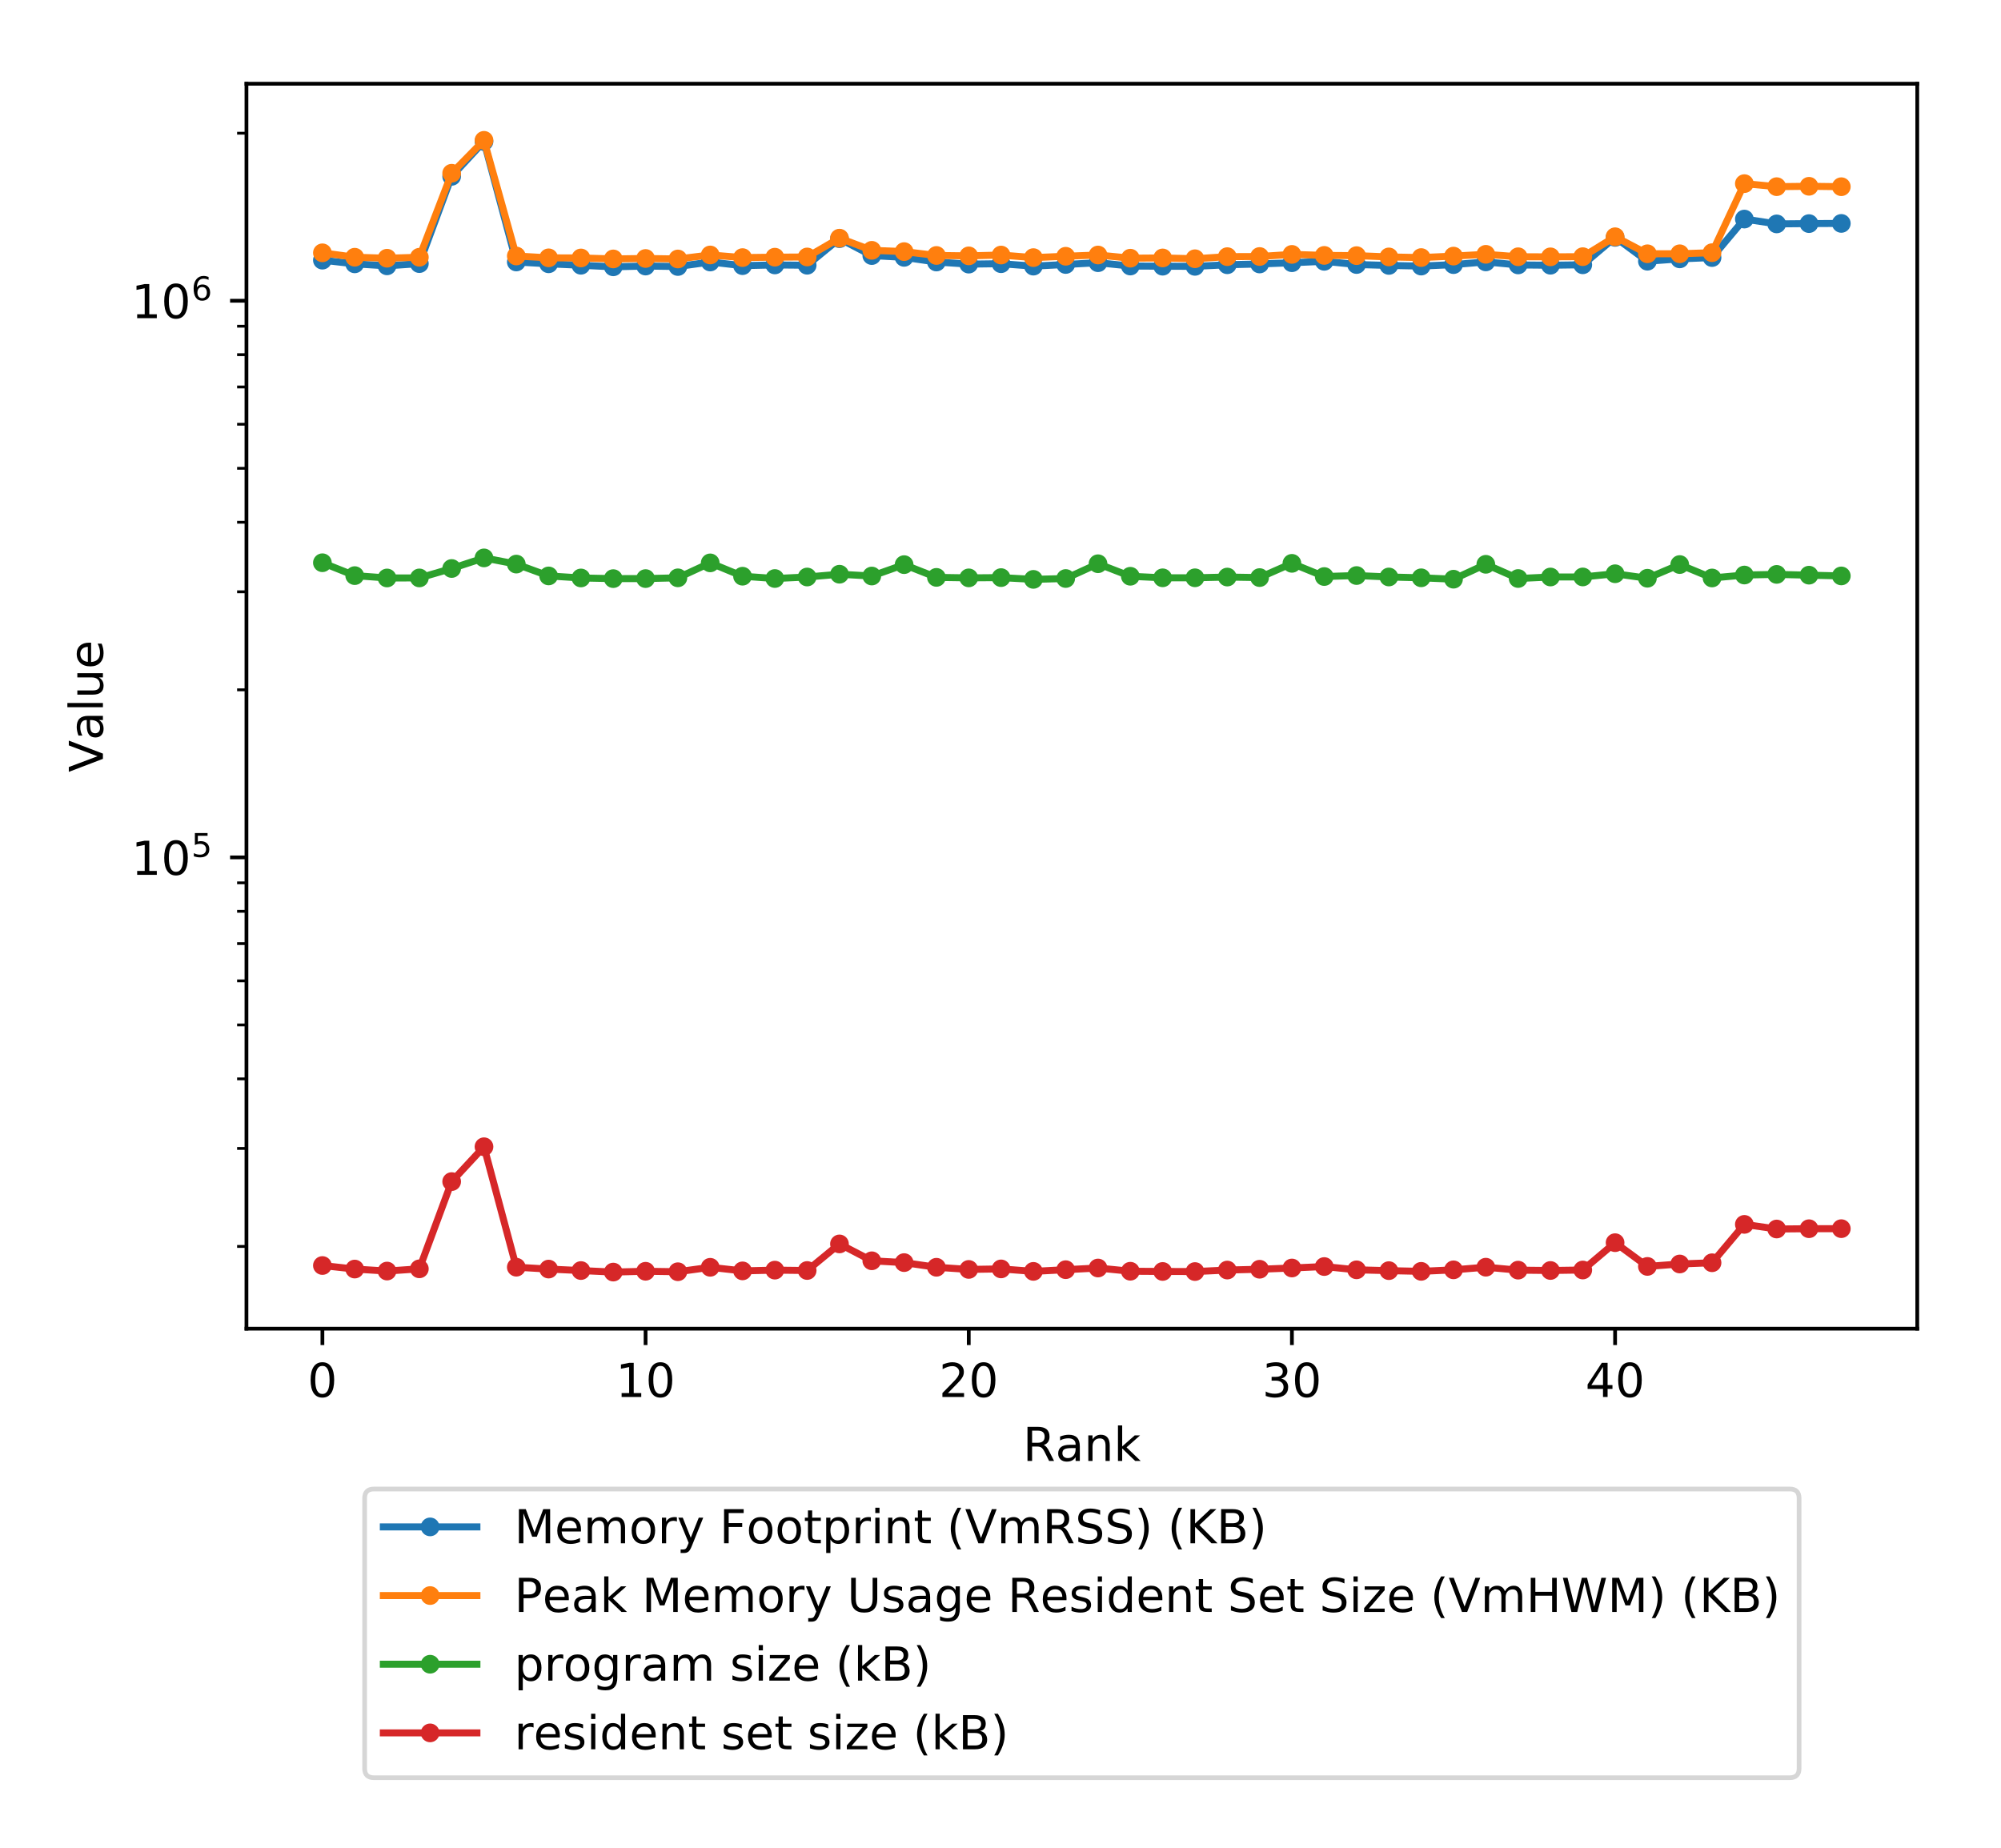 <?xml version="1.0" encoding="utf-8" standalone="no"?>
<!DOCTYPE svg PUBLIC "-//W3C//DTD SVG 1.1//EN"
  "http://www.w3.org/Graphics/SVG/1.1/DTD/svg11.dtd">
<!-- Created with matplotlib (http://matplotlib.org/) -->
<svg height="394.953pt" version="1.1" viewBox="0 0 427.698 394.953" width="427.698pt" xmlns="http://www.w3.org/2000/svg" xmlns:xlink="http://www.w3.org/1999/xlink">
 <defs>
  <style type="text/css">
*{stroke-linecap:butt;stroke-linejoin:round;}
  </style>
 </defs>
 <g id="figure_1">
  <g id="patch_1">
   <path d="M 0 394.953 
L 427.698 394.953 
L 427.698 0 
L 0 0 
z
" style="fill:#ffffff;"/>
  </g>
  <g id="axes_1">
   <g id="patch_2">
    <path d="M 52.678 284.012 
L 409.798 284.012 
L 409.798 17.9 
L 52.678 17.9 
z
" style="fill:#ffffff;"/>
   </g>
   <g id="matplotlib.axis_1">
    <g id="xtick_1">
     <g id="line2d_1">
      <defs>
       <path d="M 0 0 
L 0 3.5 
" id="m837522fd3e" style="stroke:#000000;stroke-width:0.8;"/>
      </defs>
      <g>
       <use style="stroke:#000000;stroke-width:0.8;" x="68.911" xlink:href="#m837522fd3e" y="284.012"/>
      </g>
     </g>
     <g id="text_1">
      <!-- 0 -->
      <defs>
       <path d="M 31.781 66.406 
Q 24.172 66.406 20.328 58.906 
Q 16.5 51.422 16.5 36.375 
Q 16.5 21.391 20.328 13.891 
Q 24.172 6.391 31.781 6.391 
Q 39.453 6.391 43.281 13.891 
Q 47.125 21.391 47.125 36.375 
Q 47.125 51.422 43.281 58.906 
Q 39.453 66.406 31.781 66.406 
z
M 31.781 74.219 
Q 44.047 74.219 50.516 64.516 
Q 56.984 54.828 56.984 36.375 
Q 56.984 17.969 50.516 8.266 
Q 44.047 -1.422 31.781 -1.422 
Q 19.531 -1.422 13.062 8.266 
Q 6.594 17.969 6.594 36.375 
Q 6.594 54.828 13.062 64.516 
Q 19.531 74.219 31.781 74.219 
z
" id="DejaVuSans-30"/>
      </defs>
      <g transform="translate(65.73 298.61)scale(0.1 -0.1)">
       <use xlink:href="#DejaVuSans-30"/>
      </g>
     </g>
    </g>
    <g id="xtick_2">
     <g id="line2d_2">
      <g>
       <use style="stroke:#000000;stroke-width:0.8;" x="137.986" xlink:href="#m837522fd3e" y="284.012"/>
      </g>
     </g>
     <g id="text_2">
      <!-- 10 -->
      <defs>
       <path d="M 12.406 8.297 
L 28.516 8.297 
L 28.516 63.922 
L 10.984 60.406 
L 10.984 69.391 
L 28.422 72.906 
L 38.281 72.906 
L 38.281 8.297 
L 54.391 8.297 
L 54.391 0 
L 12.406 0 
z
" id="DejaVuSans-31"/>
      </defs>
      <g transform="translate(131.624 298.61)scale(0.1 -0.1)">
       <use xlink:href="#DejaVuSans-31"/>
       <use x="63.623" xlink:href="#DejaVuSans-30"/>
      </g>
     </g>
    </g>
    <g id="xtick_3">
     <g id="line2d_3">
      <g>
       <use style="stroke:#000000;stroke-width:0.8;" x="207.062" xlink:href="#m837522fd3e" y="284.012"/>
      </g>
     </g>
     <g id="text_3">
      <!-- 20 -->
      <defs>
       <path d="M 19.188 8.297 
L 53.609 8.297 
L 53.609 0 
L 7.328 0 
L 7.328 8.297 
Q 12.938 14.109 22.625 23.891 
Q 32.328 33.688 34.812 36.531 
Q 39.547 41.844 41.422 45.531 
Q 43.312 49.219 43.312 52.781 
Q 43.312 58.594 39.234 62.25 
Q 35.156 65.922 28.609 65.922 
Q 23.969 65.922 18.812 64.312 
Q 13.672 62.703 7.812 59.422 
L 7.812 69.391 
Q 13.766 71.781 18.938 73 
Q 24.125 74.219 28.422 74.219 
Q 39.75 74.219 46.484 68.547 
Q 53.219 62.891 53.219 53.422 
Q 53.219 48.922 51.531 44.891 
Q 49.859 40.875 45.406 35.406 
Q 44.188 33.984 37.641 27.219 
Q 31.109 20.453 19.188 8.297 
z
" id="DejaVuSans-32"/>
      </defs>
      <g transform="translate(200.699 298.61)scale(0.1 -0.1)">
       <use xlink:href="#DejaVuSans-32"/>
       <use x="63.623" xlink:href="#DejaVuSans-30"/>
      </g>
     </g>
    </g>
    <g id="xtick_4">
     <g id="line2d_4">
      <g>
       <use style="stroke:#000000;stroke-width:0.8;" x="276.137" xlink:href="#m837522fd3e" y="284.012"/>
      </g>
     </g>
     <g id="text_4">
      <!-- 30 -->
      <defs>
       <path d="M 40.578 39.312 
Q 47.656 37.797 51.625 33 
Q 55.609 28.219 55.609 21.188 
Q 55.609 10.406 48.188 4.484 
Q 40.766 -1.422 27.094 -1.422 
Q 22.516 -1.422 17.656 -0.516 
Q 12.797 0.391 7.625 2.203 
L 7.625 11.719 
Q 11.719 9.328 16.594 8.109 
Q 21.484 6.891 26.812 6.891 
Q 36.078 6.891 40.938 10.547 
Q 45.797 14.203 45.797 21.188 
Q 45.797 27.641 41.281 31.266 
Q 36.766 34.906 28.719 34.906 
L 20.219 34.906 
L 20.219 43.016 
L 29.109 43.016 
Q 36.375 43.016 40.234 45.922 
Q 44.094 48.828 44.094 54.297 
Q 44.094 59.906 40.109 62.906 
Q 36.141 65.922 28.719 65.922 
Q 24.656 65.922 20.016 65.031 
Q 15.375 64.156 9.812 62.312 
L 9.812 71.094 
Q 15.438 72.656 20.344 73.438 
Q 25.25 74.219 29.594 74.219 
Q 40.828 74.219 47.359 69.109 
Q 53.906 64.016 53.906 55.328 
Q 53.906 49.266 50.438 45.094 
Q 46.969 40.922 40.578 39.312 
z
" id="DejaVuSans-33"/>
      </defs>
      <g transform="translate(269.775 298.61)scale(0.1 -0.1)">
       <use xlink:href="#DejaVuSans-33"/>
       <use x="63.623" xlink:href="#DejaVuSans-30"/>
      </g>
     </g>
    </g>
    <g id="xtick_5">
     <g id="line2d_5">
      <g>
       <use style="stroke:#000000;stroke-width:0.8;" x="345.213" xlink:href="#m837522fd3e" y="284.012"/>
      </g>
     </g>
     <g id="text_5">
      <!-- 40 -->
      <defs>
       <path d="M 37.797 64.312 
L 12.891 25.391 
L 37.797 25.391 
z
M 35.203 72.906 
L 47.609 72.906 
L 47.609 25.391 
L 58.016 25.391 
L 58.016 17.188 
L 47.609 17.188 
L 47.609 0 
L 37.797 0 
L 37.797 17.188 
L 4.891 17.188 
L 4.891 26.703 
z
" id="DejaVuSans-34"/>
      </defs>
      <g transform="translate(338.85 298.61)scale(0.1 -0.1)">
       <use xlink:href="#DejaVuSans-34"/>
       <use x="63.623" xlink:href="#DejaVuSans-30"/>
      </g>
     </g>
    </g>
    <g id="text_6">
     <!-- Rank -->
     <defs>
      <path d="M 44.391 34.188 
Q 47.562 33.109 50.562 29.594 
Q 53.562 26.078 56.594 19.922 
L 66.609 0 
L 56 0 
L 46.688 18.703 
Q 43.062 26.031 39.672 28.422 
Q 36.281 30.812 30.422 30.812 
L 19.672 30.812 
L 19.672 0 
L 9.812 0 
L 9.812 72.906 
L 32.078 72.906 
Q 44.578 72.906 50.734 67.672 
Q 56.891 62.453 56.891 51.906 
Q 56.891 45.016 53.688 40.469 
Q 50.484 35.938 44.391 34.188 
z
M 19.672 64.797 
L 19.672 38.922 
L 32.078 38.922 
Q 39.203 38.922 42.844 42.219 
Q 46.484 45.516 46.484 51.906 
Q 46.484 58.297 42.844 61.547 
Q 39.203 64.797 32.078 64.797 
z
" id="DejaVuSans-52"/>
      <path d="M 34.281 27.484 
Q 23.391 27.484 19.188 25 
Q 14.984 22.516 14.984 16.5 
Q 14.984 11.719 18.141 8.906 
Q 21.297 6.109 26.703 6.109 
Q 34.188 6.109 38.703 11.406 
Q 43.219 16.703 43.219 25.484 
L 43.219 27.484 
z
M 52.203 31.203 
L 52.203 0 
L 43.219 0 
L 43.219 8.297 
Q 40.141 3.328 35.547 0.953 
Q 30.953 -1.422 24.312 -1.422 
Q 15.922 -1.422 10.953 3.297 
Q 6 8.016 6 15.922 
Q 6 25.141 12.172 29.828 
Q 18.359 34.516 30.609 34.516 
L 43.219 34.516 
L 43.219 35.406 
Q 43.219 41.609 39.141 45 
Q 35.062 48.391 27.688 48.391 
Q 23 48.391 18.547 47.266 
Q 14.109 46.141 10.016 43.891 
L 10.016 52.203 
Q 14.938 54.109 19.578 55.047 
Q 24.219 56 28.609 56 
Q 40.484 56 46.344 49.844 
Q 52.203 43.703 52.203 31.203 
z
" id="DejaVuSans-61"/>
      <path d="M 54.891 33.016 
L 54.891 0 
L 45.906 0 
L 45.906 32.719 
Q 45.906 40.484 42.875 44.328 
Q 39.844 48.188 33.797 48.188 
Q 26.516 48.188 22.312 43.547 
Q 18.109 38.922 18.109 30.906 
L 18.109 0 
L 9.078 0 
L 9.078 54.688 
L 18.109 54.688 
L 18.109 46.188 
Q 21.344 51.125 25.703 53.562 
Q 30.078 56 35.797 56 
Q 45.219 56 50.047 50.172 
Q 54.891 44.344 54.891 33.016 
z
" id="DejaVuSans-6e"/>
      <path d="M 9.078 75.984 
L 18.109 75.984 
L 18.109 31.109 
L 44.922 54.688 
L 56.391 54.688 
L 27.391 29.109 
L 57.625 0 
L 45.906 0 
L 18.109 26.703 
L 18.109 0 
L 9.078 0 
z
" id="DejaVuSans-6b"/>
     </defs>
     <g transform="translate(218.637 312.289)scale(0.1 -0.1)">
      <use xlink:href="#DejaVuSans-52"/>
      <use x="69.451" xlink:href="#DejaVuSans-61"/>
      <use x="130.73" xlink:href="#DejaVuSans-6e"/>
      <use x="194.109" xlink:href="#DejaVuSans-6b"/>
     </g>
    </g>
   </g>
   <g id="matplotlib.axis_2">
    <g id="ytick_1">
     <g id="line2d_6">
      <defs>
       <path d="M 0 0 
L -3.5 0 
" id="m6c6ad81506" style="stroke:#000000;stroke-width:0.8;"/>
      </defs>
      <g>
       <use style="stroke:#000000;stroke-width:0.8;" x="52.678" xlink:href="#m6c6ad81506" y="183.267"/>
      </g>
     </g>
     <g id="text_7">
      <!-- $\mathdefault{10^{5}}$ -->
      <defs>
       <path d="M 10.797 72.906 
L 49.516 72.906 
L 49.516 64.594 
L 19.828 64.594 
L 19.828 46.734 
Q 21.969 47.469 24.109 47.828 
Q 26.266 48.188 28.422 48.188 
Q 40.625 48.188 47.75 41.5 
Q 54.891 34.812 54.891 23.391 
Q 54.891 11.625 47.562 5.094 
Q 40.234 -1.422 26.906 -1.422 
Q 22.312 -1.422 17.547 -0.641 
Q 12.797 0.141 7.719 1.703 
L 7.719 11.625 
Q 12.109 9.234 16.797 8.062 
Q 21.484 6.891 26.703 6.891 
Q 35.156 6.891 40.078 11.328 
Q 45.016 15.766 45.016 23.391 
Q 45.016 31 40.078 35.438 
Q 35.156 39.891 26.703 39.891 
Q 22.75 39.891 18.812 39.016 
Q 14.891 38.141 10.797 36.281 
z
" id="DejaVuSans-35"/>
      </defs>
      <g transform="translate(28.078 187.067)scale(0.1 -0.1)">
       <use transform="translate(0 0.684)" xlink:href="#DejaVuSans-31"/>
       <use transform="translate(63.623 0.684)" xlink:href="#DejaVuSans-30"/>
       <use transform="translate(128.203 38.966)scale(0.7)" xlink:href="#DejaVuSans-35"/>
      </g>
     </g>
    </g>
    <g id="ytick_2">
     <g id="line2d_7">
      <g>
       <use style="stroke:#000000;stroke-width:0.8;" x="52.678" xlink:href="#m6c6ad81506" y="64.286"/>
      </g>
     </g>
     <g id="text_8">
      <!-- $\mathdefault{10^{6}}$ -->
      <defs>
       <path d="M 33.016 40.375 
Q 26.375 40.375 22.484 35.828 
Q 18.609 31.297 18.609 23.391 
Q 18.609 15.531 22.484 10.953 
Q 26.375 6.391 33.016 6.391 
Q 39.656 6.391 43.531 10.953 
Q 47.406 15.531 47.406 23.391 
Q 47.406 31.297 43.531 35.828 
Q 39.656 40.375 33.016 40.375 
z
M 52.594 71.297 
L 52.594 62.312 
Q 48.875 64.062 45.094 64.984 
Q 41.312 65.922 37.594 65.922 
Q 27.828 65.922 22.672 59.328 
Q 17.531 52.734 16.797 39.406 
Q 19.672 43.656 24.016 45.922 
Q 28.375 48.188 33.594 48.188 
Q 44.578 48.188 50.953 41.516 
Q 57.328 34.859 57.328 23.391 
Q 57.328 12.156 50.688 5.359 
Q 44.047 -1.422 33.016 -1.422 
Q 20.359 -1.422 13.672 8.266 
Q 6.984 17.969 6.984 36.375 
Q 6.984 53.656 15.188 63.938 
Q 23.391 74.219 37.203 74.219 
Q 40.922 74.219 44.703 73.484 
Q 48.484 72.75 52.594 71.297 
z
" id="DejaVuSans-36"/>
      </defs>
      <g transform="translate(28.078 68.086)scale(0.1 -0.1)">
       <use transform="translate(0 0.766)" xlink:href="#DejaVuSans-31"/>
       <use transform="translate(63.623 0.766)" xlink:href="#DejaVuSans-30"/>
       <use transform="translate(128.203 39.047)scale(0.7)" xlink:href="#DejaVuSans-36"/>
      </g>
     </g>
    </g>
    <g id="ytick_3">
     <g id="line2d_8">
      <defs>
       <path d="M 0 0 
L -2 0 
" id="mea597b4196" style="stroke:#000000;stroke-width:0.6;"/>
      </defs>
      <g>
       <use style="stroke:#000000;stroke-width:0.6;" x="52.678" xlink:href="#mea597b4196" y="266.432"/>
      </g>
     </g>
    </g>
    <g id="ytick_4">
     <g id="line2d_9">
      <g>
       <use style="stroke:#000000;stroke-width:0.6;" x="52.678" xlink:href="#mea597b4196" y="245.48"/>
      </g>
     </g>
    </g>
    <g id="ytick_5">
     <g id="line2d_10">
      <g>
       <use style="stroke:#000000;stroke-width:0.6;" x="52.678" xlink:href="#mea597b4196" y="230.615"/>
      </g>
     </g>
    </g>
    <g id="ytick_6">
     <g id="line2d_11">
      <g>
       <use style="stroke:#000000;stroke-width:0.6;" x="52.678" xlink:href="#mea597b4196" y="219.084"/>
      </g>
     </g>
    </g>
    <g id="ytick_7">
     <g id="line2d_12">
      <g>
       <use style="stroke:#000000;stroke-width:0.6;" x="52.678" xlink:href="#mea597b4196" y="209.663"/>
      </g>
     </g>
    </g>
    <g id="ytick_8">
     <g id="line2d_13">
      <g>
       <use style="stroke:#000000;stroke-width:0.6;" x="52.678" xlink:href="#mea597b4196" y="201.698"/>
      </g>
     </g>
    </g>
    <g id="ytick_9">
     <g id="line2d_14">
      <g>
       <use style="stroke:#000000;stroke-width:0.6;" x="52.678" xlink:href="#mea597b4196" y="194.798"/>
      </g>
     </g>
    </g>
    <g id="ytick_10">
     <g id="line2d_15">
      <g>
       <use style="stroke:#000000;stroke-width:0.6;" x="52.678" xlink:href="#mea597b4196" y="188.712"/>
      </g>
     </g>
    </g>
    <g id="ytick_11">
     <g id="line2d_16">
      <g>
       <use style="stroke:#000000;stroke-width:0.6;" x="52.678" xlink:href="#mea597b4196" y="147.451"/>
      </g>
     </g>
    </g>
    <g id="ytick_12">
     <g id="line2d_17">
      <g>
       <use style="stroke:#000000;stroke-width:0.6;" x="52.678" xlink:href="#mea597b4196" y="126.499"/>
      </g>
     </g>
    </g>
    <g id="ytick_13">
     <g id="line2d_18">
      <g>
       <use style="stroke:#000000;stroke-width:0.6;" x="52.678" xlink:href="#mea597b4196" y="111.634"/>
      </g>
     </g>
    </g>
    <g id="ytick_14">
     <g id="line2d_19">
      <g>
       <use style="stroke:#000000;stroke-width:0.6;" x="52.678" xlink:href="#mea597b4196" y="100.103"/>
      </g>
     </g>
    </g>
    <g id="ytick_15">
     <g id="line2d_20">
      <g>
       <use style="stroke:#000000;stroke-width:0.6;" x="52.678" xlink:href="#mea597b4196" y="90.682"/>
      </g>
     </g>
    </g>
    <g id="ytick_16">
     <g id="line2d_21">
      <g>
       <use style="stroke:#000000;stroke-width:0.6;" x="52.678" xlink:href="#mea597b4196" y="82.717"/>
      </g>
     </g>
    </g>
    <g id="ytick_17">
     <g id="line2d_22">
      <g>
       <use style="stroke:#000000;stroke-width:0.6;" x="52.678" xlink:href="#mea597b4196" y="75.817"/>
      </g>
     </g>
    </g>
    <g id="ytick_18">
     <g id="line2d_23">
      <g>
       <use style="stroke:#000000;stroke-width:0.6;" x="52.678" xlink:href="#mea597b4196" y="69.731"/>
      </g>
     </g>
    </g>
    <g id="ytick_19">
     <g id="line2d_24">
      <g>
       <use style="stroke:#000000;stroke-width:0.6;" x="52.678" xlink:href="#mea597b4196" y="28.47"/>
      </g>
     </g>
    </g>
    <g id="text_9">
     <!-- Value -->
     <defs>
      <path d="M 28.609 0 
L 0.781 72.906 
L 11.078 72.906 
L 34.188 11.531 
L 57.328 72.906 
L 67.578 72.906 
L 39.797 0 
z
" id="DejaVuSans-56"/>
      <path d="M 9.422 75.984 
L 18.406 75.984 
L 18.406 0 
L 9.422 0 
z
" id="DejaVuSans-6c"/>
      <path d="M 8.5 21.578 
L 8.5 54.688 
L 17.484 54.688 
L 17.484 21.922 
Q 17.484 14.156 20.5 10.266 
Q 23.531 6.391 29.594 6.391 
Q 36.859 6.391 41.078 11.031 
Q 45.312 15.672 45.312 23.688 
L 45.312 54.688 
L 54.297 54.688 
L 54.297 0 
L 45.312 0 
L 45.312 8.406 
Q 42.047 3.422 37.719 1 
Q 33.406 -1.422 27.688 -1.422 
Q 18.266 -1.422 13.375 4.438 
Q 8.5 10.297 8.5 21.578 
z
M 31.109 56 
z
" id="DejaVuSans-75"/>
      <path d="M 56.203 29.594 
L 56.203 25.203 
L 14.891 25.203 
Q 15.484 15.922 20.484 11.062 
Q 25.484 6.203 34.422 6.203 
Q 39.594 6.203 44.453 7.469 
Q 49.312 8.734 54.109 11.281 
L 54.109 2.781 
Q 49.266 0.734 44.188 -0.344 
Q 39.109 -1.422 33.891 -1.422 
Q 20.797 -1.422 13.156 6.188 
Q 5.516 13.812 5.516 26.812 
Q 5.516 40.234 12.766 48.109 
Q 20.016 56 32.328 56 
Q 43.359 56 49.781 48.891 
Q 56.203 41.797 56.203 29.594 
z
M 47.219 32.234 
Q 47.125 39.594 43.094 43.984 
Q 39.062 48.391 32.422 48.391 
Q 24.906 48.391 20.391 44.141 
Q 15.875 39.891 15.188 32.172 
z
" id="DejaVuSans-65"/>
     </defs>
     <g transform="translate(21.998 165.069)rotate(-90)scale(0.1 -0.1)">
      <use xlink:href="#DejaVuSans-56"/>
      <use x="68.299" xlink:href="#DejaVuSans-61"/>
      <use x="129.578" xlink:href="#DejaVuSans-6c"/>
      <use x="157.361" xlink:href="#DejaVuSans-75"/>
      <use x="220.74" xlink:href="#DejaVuSans-65"/>
     </g>
    </g>
   </g>
   <g id="line2d_25">
    <path clip-path="url(#p5b1c09884f)" d="M 68.911 55.612 
L 75.818 56.4 
L 82.726 56.825 
L 89.633 56.349 
L 96.541 37.695 
L 103.449 30.25 
L 110.356 56 
L 117.264 56.39 
L 124.171 56.701 
L 131.079 57.035 
L 137.986 56.87 
L 144.894 56.969 
L 151.801 56.004 
L 158.709 56.785 
L 165.616 56.631 
L 172.524 56.697 
L 179.432 51.017 
L 186.339 54.629 
L 193.247 55.01 
L 200.154 56.006 
L 207.062 56.46 
L 213.969 56.368 
L 220.877 56.887 
L 227.784 56.535 
L 234.692 56.156 
L 241.599 56.865 
L 248.507 56.902 
L 255.415 56.934 
L 262.322 56.592 
L 269.23 56.429 
L 276.137 56.162 
L 283.045 55.859 
L 289.952 56.543 
L 296.86 56.736 
L 303.767 56.876 
L 310.675 56.565 
L 317.582 55.981 
L 324.49 56.629 
L 331.398 56.694 
L 338.305 56.6 
L 345.213 50.739 
L 352.12 55.836 
L 359.028 55.335 
L 365.935 55.055 
L 372.843 46.827 
L 379.75 47.862 
L 386.658 47.798 
L 393.565 47.757 
" style="fill:none;stroke:#1f77b4;stroke-linecap:square;stroke-width:1.5;"/>
    <defs>
     <path d="M 0 1.5 
C 0.398 1.5 0.779 1.342 1.061 1.061 
C 1.342 0.779 1.5 0.398 1.5 0 
C 1.5 -0.398 1.342 -0.779 1.061 -1.061 
C 0.779 -1.342 0.398 -1.5 0 -1.5 
C -0.398 -1.5 -0.779 -1.342 -1.061 -1.061 
C -1.342 -0.779 -1.5 -0.398 -1.5 0 
C -1.5 0.398 -1.342 0.779 -1.061 1.061 
C -0.779 1.342 -0.398 1.5 0 1.5 
z
" id="mcef57f86fe" style="stroke:#1f77b4;"/>
    </defs>
    <g clip-path="url(#p5b1c09884f)">
     <use style="fill:#1f77b4;stroke:#1f77b4;" x="68.911" xlink:href="#mcef57f86fe" y="55.612"/>
     <use style="fill:#1f77b4;stroke:#1f77b4;" x="75.818" xlink:href="#mcef57f86fe" y="56.4"/>
     <use style="fill:#1f77b4;stroke:#1f77b4;" x="82.726" xlink:href="#mcef57f86fe" y="56.825"/>
     <use style="fill:#1f77b4;stroke:#1f77b4;" x="89.633" xlink:href="#mcef57f86fe" y="56.349"/>
     <use style="fill:#1f77b4;stroke:#1f77b4;" x="96.541" xlink:href="#mcef57f86fe" y="37.695"/>
     <use style="fill:#1f77b4;stroke:#1f77b4;" x="103.449" xlink:href="#mcef57f86fe" y="30.25"/>
     <use style="fill:#1f77b4;stroke:#1f77b4;" x="110.356" xlink:href="#mcef57f86fe" y="56"/>
     <use style="fill:#1f77b4;stroke:#1f77b4;" x="117.264" xlink:href="#mcef57f86fe" y="56.39"/>
     <use style="fill:#1f77b4;stroke:#1f77b4;" x="124.171" xlink:href="#mcef57f86fe" y="56.701"/>
     <use style="fill:#1f77b4;stroke:#1f77b4;" x="131.079" xlink:href="#mcef57f86fe" y="57.035"/>
     <use style="fill:#1f77b4;stroke:#1f77b4;" x="137.986" xlink:href="#mcef57f86fe" y="56.87"/>
     <use style="fill:#1f77b4;stroke:#1f77b4;" x="144.894" xlink:href="#mcef57f86fe" y="56.969"/>
     <use style="fill:#1f77b4;stroke:#1f77b4;" x="151.801" xlink:href="#mcef57f86fe" y="56.004"/>
     <use style="fill:#1f77b4;stroke:#1f77b4;" x="158.709" xlink:href="#mcef57f86fe" y="56.785"/>
     <use style="fill:#1f77b4;stroke:#1f77b4;" x="165.616" xlink:href="#mcef57f86fe" y="56.631"/>
     <use style="fill:#1f77b4;stroke:#1f77b4;" x="172.524" xlink:href="#mcef57f86fe" y="56.697"/>
     <use style="fill:#1f77b4;stroke:#1f77b4;" x="179.432" xlink:href="#mcef57f86fe" y="51.017"/>
     <use style="fill:#1f77b4;stroke:#1f77b4;" x="186.339" xlink:href="#mcef57f86fe" y="54.629"/>
     <use style="fill:#1f77b4;stroke:#1f77b4;" x="193.247" xlink:href="#mcef57f86fe" y="55.01"/>
     <use style="fill:#1f77b4;stroke:#1f77b4;" x="200.154" xlink:href="#mcef57f86fe" y="56.006"/>
     <use style="fill:#1f77b4;stroke:#1f77b4;" x="207.062" xlink:href="#mcef57f86fe" y="56.46"/>
     <use style="fill:#1f77b4;stroke:#1f77b4;" x="213.969" xlink:href="#mcef57f86fe" y="56.368"/>
     <use style="fill:#1f77b4;stroke:#1f77b4;" x="220.877" xlink:href="#mcef57f86fe" y="56.887"/>
     <use style="fill:#1f77b4;stroke:#1f77b4;" x="227.784" xlink:href="#mcef57f86fe" y="56.535"/>
     <use style="fill:#1f77b4;stroke:#1f77b4;" x="234.692" xlink:href="#mcef57f86fe" y="56.156"/>
     <use style="fill:#1f77b4;stroke:#1f77b4;" x="241.599" xlink:href="#mcef57f86fe" y="56.865"/>
     <use style="fill:#1f77b4;stroke:#1f77b4;" x="248.507" xlink:href="#mcef57f86fe" y="56.902"/>
     <use style="fill:#1f77b4;stroke:#1f77b4;" x="255.415" xlink:href="#mcef57f86fe" y="56.934"/>
     <use style="fill:#1f77b4;stroke:#1f77b4;" x="262.322" xlink:href="#mcef57f86fe" y="56.592"/>
     <use style="fill:#1f77b4;stroke:#1f77b4;" x="269.23" xlink:href="#mcef57f86fe" y="56.429"/>
     <use style="fill:#1f77b4;stroke:#1f77b4;" x="276.137" xlink:href="#mcef57f86fe" y="56.162"/>
     <use style="fill:#1f77b4;stroke:#1f77b4;" x="283.045" xlink:href="#mcef57f86fe" y="55.859"/>
     <use style="fill:#1f77b4;stroke:#1f77b4;" x="289.952" xlink:href="#mcef57f86fe" y="56.543"/>
     <use style="fill:#1f77b4;stroke:#1f77b4;" x="296.86" xlink:href="#mcef57f86fe" y="56.736"/>
     <use style="fill:#1f77b4;stroke:#1f77b4;" x="303.767" xlink:href="#mcef57f86fe" y="56.876"/>
     <use style="fill:#1f77b4;stroke:#1f77b4;" x="310.675" xlink:href="#mcef57f86fe" y="56.565"/>
     <use style="fill:#1f77b4;stroke:#1f77b4;" x="317.582" xlink:href="#mcef57f86fe" y="55.981"/>
     <use style="fill:#1f77b4;stroke:#1f77b4;" x="324.49" xlink:href="#mcef57f86fe" y="56.629"/>
     <use style="fill:#1f77b4;stroke:#1f77b4;" x="331.398" xlink:href="#mcef57f86fe" y="56.694"/>
     <use style="fill:#1f77b4;stroke:#1f77b4;" x="338.305" xlink:href="#mcef57f86fe" y="56.6"/>
     <use style="fill:#1f77b4;stroke:#1f77b4;" x="345.213" xlink:href="#mcef57f86fe" y="50.739"/>
     <use style="fill:#1f77b4;stroke:#1f77b4;" x="352.12" xlink:href="#mcef57f86fe" y="55.836"/>
     <use style="fill:#1f77b4;stroke:#1f77b4;" x="359.028" xlink:href="#mcef57f86fe" y="55.335"/>
     <use style="fill:#1f77b4;stroke:#1f77b4;" x="365.935" xlink:href="#mcef57f86fe" y="55.055"/>
     <use style="fill:#1f77b4;stroke:#1f77b4;" x="372.843" xlink:href="#mcef57f86fe" y="46.827"/>
     <use style="fill:#1f77b4;stroke:#1f77b4;" x="379.75" xlink:href="#mcef57f86fe" y="47.862"/>
     <use style="fill:#1f77b4;stroke:#1f77b4;" x="386.658" xlink:href="#mcef57f86fe" y="47.798"/>
     <use style="fill:#1f77b4;stroke:#1f77b4;" x="393.565" xlink:href="#mcef57f86fe" y="47.757"/>
    </g>
   </g>
   <g id="line2d_26">
    <path clip-path="url(#p5b1c09884f)" d="M 68.911 54.04 
L 75.818 54.983 
L 82.726 55.197 
L 89.633 54.99 
L 96.541 37.03 
L 103.449 29.996 
L 110.356 54.721 
L 117.264 55.114 
L 124.171 55.143 
L 131.079 55.347 
L 137.986 55.251 
L 144.894 55.358 
L 151.801 54.501 
L 158.709 55.063 
L 165.616 54.973 
L 172.524 54.928 
L 179.432 50.907 
L 186.339 53.508 
L 193.247 53.785 
L 200.154 54.607 
L 207.062 54.694 
L 213.969 54.516 
L 220.877 55.067 
L 227.784 54.777 
L 234.692 54.509 
L 241.599 55.19 
L 248.507 55.137 
L 255.415 55.308 
L 262.322 54.861 
L 269.23 54.831 
L 276.137 54.378 
L 283.045 54.594 
L 289.952 54.645 
L 296.86 54.92 
L 303.767 55.057 
L 310.675 54.745 
L 317.582 54.362 
L 324.49 54.885 
L 331.398 54.903 
L 338.305 54.866 
L 345.213 50.608 
L 352.12 54.246 
L 359.028 54.246 
L 365.935 54.011 
L 372.843 39.252 
L 379.75 39.902 
L 386.658 39.82 
L 393.565 39.909 
" style="fill:none;stroke:#ff7f0e;stroke-linecap:square;stroke-width:1.5;"/>
    <defs>
     <path d="M 0 1.5 
C 0.398 1.5 0.779 1.342 1.061 1.061 
C 1.342 0.779 1.5 0.398 1.5 0 
C 1.5 -0.398 1.342 -0.779 1.061 -1.061 
C 0.779 -1.342 0.398 -1.5 0 -1.5 
C -0.398 -1.5 -0.779 -1.342 -1.061 -1.061 
C -1.342 -0.779 -1.5 -0.398 -1.5 0 
C -1.5 0.398 -1.342 0.779 -1.061 1.061 
C -0.779 1.342 -0.398 1.5 0 1.5 
z
" id="md359b10c2d" style="stroke:#ff7f0e;"/>
    </defs>
    <g clip-path="url(#p5b1c09884f)">
     <use style="fill:#ff7f0e;stroke:#ff7f0e;" x="68.911" xlink:href="#md359b10c2d" y="54.04"/>
     <use style="fill:#ff7f0e;stroke:#ff7f0e;" x="75.818" xlink:href="#md359b10c2d" y="54.983"/>
     <use style="fill:#ff7f0e;stroke:#ff7f0e;" x="82.726" xlink:href="#md359b10c2d" y="55.197"/>
     <use style="fill:#ff7f0e;stroke:#ff7f0e;" x="89.633" xlink:href="#md359b10c2d" y="54.99"/>
     <use style="fill:#ff7f0e;stroke:#ff7f0e;" x="96.541" xlink:href="#md359b10c2d" y="37.03"/>
     <use style="fill:#ff7f0e;stroke:#ff7f0e;" x="103.449" xlink:href="#md359b10c2d" y="29.996"/>
     <use style="fill:#ff7f0e;stroke:#ff7f0e;" x="110.356" xlink:href="#md359b10c2d" y="54.721"/>
     <use style="fill:#ff7f0e;stroke:#ff7f0e;" x="117.264" xlink:href="#md359b10c2d" y="55.114"/>
     <use style="fill:#ff7f0e;stroke:#ff7f0e;" x="124.171" xlink:href="#md359b10c2d" y="55.143"/>
     <use style="fill:#ff7f0e;stroke:#ff7f0e;" x="131.079" xlink:href="#md359b10c2d" y="55.347"/>
     <use style="fill:#ff7f0e;stroke:#ff7f0e;" x="137.986" xlink:href="#md359b10c2d" y="55.251"/>
     <use style="fill:#ff7f0e;stroke:#ff7f0e;" x="144.894" xlink:href="#md359b10c2d" y="55.358"/>
     <use style="fill:#ff7f0e;stroke:#ff7f0e;" x="151.801" xlink:href="#md359b10c2d" y="54.501"/>
     <use style="fill:#ff7f0e;stroke:#ff7f0e;" x="158.709" xlink:href="#md359b10c2d" y="55.063"/>
     <use style="fill:#ff7f0e;stroke:#ff7f0e;" x="165.616" xlink:href="#md359b10c2d" y="54.973"/>
     <use style="fill:#ff7f0e;stroke:#ff7f0e;" x="172.524" xlink:href="#md359b10c2d" y="54.928"/>
     <use style="fill:#ff7f0e;stroke:#ff7f0e;" x="179.432" xlink:href="#md359b10c2d" y="50.907"/>
     <use style="fill:#ff7f0e;stroke:#ff7f0e;" x="186.339" xlink:href="#md359b10c2d" y="53.508"/>
     <use style="fill:#ff7f0e;stroke:#ff7f0e;" x="193.247" xlink:href="#md359b10c2d" y="53.785"/>
     <use style="fill:#ff7f0e;stroke:#ff7f0e;" x="200.154" xlink:href="#md359b10c2d" y="54.607"/>
     <use style="fill:#ff7f0e;stroke:#ff7f0e;" x="207.062" xlink:href="#md359b10c2d" y="54.694"/>
     <use style="fill:#ff7f0e;stroke:#ff7f0e;" x="213.969" xlink:href="#md359b10c2d" y="54.516"/>
     <use style="fill:#ff7f0e;stroke:#ff7f0e;" x="220.877" xlink:href="#md359b10c2d" y="55.067"/>
     <use style="fill:#ff7f0e;stroke:#ff7f0e;" x="227.784" xlink:href="#md359b10c2d" y="54.777"/>
     <use style="fill:#ff7f0e;stroke:#ff7f0e;" x="234.692" xlink:href="#md359b10c2d" y="54.509"/>
     <use style="fill:#ff7f0e;stroke:#ff7f0e;" x="241.599" xlink:href="#md359b10c2d" y="55.19"/>
     <use style="fill:#ff7f0e;stroke:#ff7f0e;" x="248.507" xlink:href="#md359b10c2d" y="55.137"/>
     <use style="fill:#ff7f0e;stroke:#ff7f0e;" x="255.415" xlink:href="#md359b10c2d" y="55.308"/>
     <use style="fill:#ff7f0e;stroke:#ff7f0e;" x="262.322" xlink:href="#md359b10c2d" y="54.861"/>
     <use style="fill:#ff7f0e;stroke:#ff7f0e;" x="269.23" xlink:href="#md359b10c2d" y="54.831"/>
     <use style="fill:#ff7f0e;stroke:#ff7f0e;" x="276.137" xlink:href="#md359b10c2d" y="54.378"/>
     <use style="fill:#ff7f0e;stroke:#ff7f0e;" x="283.045" xlink:href="#md359b10c2d" y="54.594"/>
     <use style="fill:#ff7f0e;stroke:#ff7f0e;" x="289.952" xlink:href="#md359b10c2d" y="54.645"/>
     <use style="fill:#ff7f0e;stroke:#ff7f0e;" x="296.86" xlink:href="#md359b10c2d" y="54.92"/>
     <use style="fill:#ff7f0e;stroke:#ff7f0e;" x="303.767" xlink:href="#md359b10c2d" y="55.057"/>
     <use style="fill:#ff7f0e;stroke:#ff7f0e;" x="310.675" xlink:href="#md359b10c2d" y="54.745"/>
     <use style="fill:#ff7f0e;stroke:#ff7f0e;" x="317.582" xlink:href="#md359b10c2d" y="54.362"/>
     <use style="fill:#ff7f0e;stroke:#ff7f0e;" x="324.49" xlink:href="#md359b10c2d" y="54.885"/>
     <use style="fill:#ff7f0e;stroke:#ff7f0e;" x="331.398" xlink:href="#md359b10c2d" y="54.903"/>
     <use style="fill:#ff7f0e;stroke:#ff7f0e;" x="338.305" xlink:href="#md359b10c2d" y="54.866"/>
     <use style="fill:#ff7f0e;stroke:#ff7f0e;" x="345.213" xlink:href="#md359b10c2d" y="50.608"/>
     <use style="fill:#ff7f0e;stroke:#ff7f0e;" x="352.12" xlink:href="#md359b10c2d" y="54.246"/>
     <use style="fill:#ff7f0e;stroke:#ff7f0e;" x="359.028" xlink:href="#md359b10c2d" y="54.246"/>
     <use style="fill:#ff7f0e;stroke:#ff7f0e;" x="365.935" xlink:href="#md359b10c2d" y="54.011"/>
     <use style="fill:#ff7f0e;stroke:#ff7f0e;" x="372.843" xlink:href="#md359b10c2d" y="39.252"/>
     <use style="fill:#ff7f0e;stroke:#ff7f0e;" x="379.75" xlink:href="#md359b10c2d" y="39.902"/>
     <use style="fill:#ff7f0e;stroke:#ff7f0e;" x="386.658" xlink:href="#md359b10c2d" y="39.82"/>
     <use style="fill:#ff7f0e;stroke:#ff7f0e;" x="393.565" xlink:href="#md359b10c2d" y="39.909"/>
    </g>
   </g>
   <g id="line2d_27">
    <path clip-path="url(#p5b1c09884f)" d="M 68.911 120.289 
L 75.818 123.043 
L 82.726 123.545 
L 89.633 123.535 
L 96.541 121.521 
L 103.449 119.256 
L 110.356 120.579 
L 117.264 123.108 
L 124.171 123.542 
L 131.079 123.684 
L 137.986 123.676 
L 144.894 123.514 
L 151.801 120.319 
L 158.709 123.168 
L 165.616 123.661 
L 172.524 123.339 
L 179.432 122.745 
L 186.339 123.129 
L 193.247 120.694 
L 200.154 123.419 
L 207.062 123.523 
L 213.969 123.467 
L 220.877 123.844 
L 227.784 123.66 
L 234.692 120.502 
L 241.599 123.18 
L 248.507 123.51 
L 255.415 123.507 
L 262.322 123.349 
L 269.23 123.462 
L 276.137 120.418 
L 283.045 123.238 
L 289.952 123.026 
L 296.86 123.333 
L 303.767 123.509 
L 310.675 123.805 
L 317.582 120.622 
L 324.49 123.66 
L 331.398 123.337 
L 338.305 123.326 
L 345.213 122.643 
L 352.12 123.604 
L 359.028 120.676 
L 365.935 123.545 
L 372.843 122.916 
L 379.75 122.779 
L 386.658 122.947 
L 393.565 123.108 
" style="fill:none;stroke:#2ca02c;stroke-linecap:square;stroke-width:1.5;"/>
    <defs>
     <path d="M 0 1.5 
C 0.398 1.5 0.779 1.342 1.061 1.061 
C 1.342 0.779 1.5 0.398 1.5 0 
C 1.5 -0.398 1.342 -0.779 1.061 -1.061 
C 0.779 -1.342 0.398 -1.5 0 -1.5 
C -0.398 -1.5 -0.779 -1.342 -1.061 -1.061 
C -1.342 -0.779 -1.5 -0.398 -1.5 0 
C -1.5 0.398 -1.342 0.779 -1.061 1.061 
C -0.779 1.342 -0.398 1.5 0 1.5 
z
" id="m62a121802d" style="stroke:#2ca02c;"/>
    </defs>
    <g clip-path="url(#p5b1c09884f)">
     <use style="fill:#2ca02c;stroke:#2ca02c;" x="68.911" xlink:href="#m62a121802d" y="120.289"/>
     <use style="fill:#2ca02c;stroke:#2ca02c;" x="75.818" xlink:href="#m62a121802d" y="123.043"/>
     <use style="fill:#2ca02c;stroke:#2ca02c;" x="82.726" xlink:href="#m62a121802d" y="123.545"/>
     <use style="fill:#2ca02c;stroke:#2ca02c;" x="89.633" xlink:href="#m62a121802d" y="123.535"/>
     <use style="fill:#2ca02c;stroke:#2ca02c;" x="96.541" xlink:href="#m62a121802d" y="121.521"/>
     <use style="fill:#2ca02c;stroke:#2ca02c;" x="103.449" xlink:href="#m62a121802d" y="119.256"/>
     <use style="fill:#2ca02c;stroke:#2ca02c;" x="110.356" xlink:href="#m62a121802d" y="120.579"/>
     <use style="fill:#2ca02c;stroke:#2ca02c;" x="117.264" xlink:href="#m62a121802d" y="123.108"/>
     <use style="fill:#2ca02c;stroke:#2ca02c;" x="124.171" xlink:href="#m62a121802d" y="123.542"/>
     <use style="fill:#2ca02c;stroke:#2ca02c;" x="131.079" xlink:href="#m62a121802d" y="123.684"/>
     <use style="fill:#2ca02c;stroke:#2ca02c;" x="137.986" xlink:href="#m62a121802d" y="123.676"/>
     <use style="fill:#2ca02c;stroke:#2ca02c;" x="144.894" xlink:href="#m62a121802d" y="123.514"/>
     <use style="fill:#2ca02c;stroke:#2ca02c;" x="151.801" xlink:href="#m62a121802d" y="120.319"/>
     <use style="fill:#2ca02c;stroke:#2ca02c;" x="158.709" xlink:href="#m62a121802d" y="123.168"/>
     <use style="fill:#2ca02c;stroke:#2ca02c;" x="165.616" xlink:href="#m62a121802d" y="123.661"/>
     <use style="fill:#2ca02c;stroke:#2ca02c;" x="172.524" xlink:href="#m62a121802d" y="123.339"/>
     <use style="fill:#2ca02c;stroke:#2ca02c;" x="179.432" xlink:href="#m62a121802d" y="122.745"/>
     <use style="fill:#2ca02c;stroke:#2ca02c;" x="186.339" xlink:href="#m62a121802d" y="123.129"/>
     <use style="fill:#2ca02c;stroke:#2ca02c;" x="193.247" xlink:href="#m62a121802d" y="120.694"/>
     <use style="fill:#2ca02c;stroke:#2ca02c;" x="200.154" xlink:href="#m62a121802d" y="123.419"/>
     <use style="fill:#2ca02c;stroke:#2ca02c;" x="207.062" xlink:href="#m62a121802d" y="123.523"/>
     <use style="fill:#2ca02c;stroke:#2ca02c;" x="213.969" xlink:href="#m62a121802d" y="123.467"/>
     <use style="fill:#2ca02c;stroke:#2ca02c;" x="220.877" xlink:href="#m62a121802d" y="123.844"/>
     <use style="fill:#2ca02c;stroke:#2ca02c;" x="227.784" xlink:href="#m62a121802d" y="123.66"/>
     <use style="fill:#2ca02c;stroke:#2ca02c;" x="234.692" xlink:href="#m62a121802d" y="120.502"/>
     <use style="fill:#2ca02c;stroke:#2ca02c;" x="241.599" xlink:href="#m62a121802d" y="123.18"/>
     <use style="fill:#2ca02c;stroke:#2ca02c;" x="248.507" xlink:href="#m62a121802d" y="123.51"/>
     <use style="fill:#2ca02c;stroke:#2ca02c;" x="255.415" xlink:href="#m62a121802d" y="123.507"/>
     <use style="fill:#2ca02c;stroke:#2ca02c;" x="262.322" xlink:href="#m62a121802d" y="123.349"/>
     <use style="fill:#2ca02c;stroke:#2ca02c;" x="269.23" xlink:href="#m62a121802d" y="123.462"/>
     <use style="fill:#2ca02c;stroke:#2ca02c;" x="276.137" xlink:href="#m62a121802d" y="120.418"/>
     <use style="fill:#2ca02c;stroke:#2ca02c;" x="283.045" xlink:href="#m62a121802d" y="123.238"/>
     <use style="fill:#2ca02c;stroke:#2ca02c;" x="289.952" xlink:href="#m62a121802d" y="123.026"/>
     <use style="fill:#2ca02c;stroke:#2ca02c;" x="296.86" xlink:href="#m62a121802d" y="123.333"/>
     <use style="fill:#2ca02c;stroke:#2ca02c;" x="303.767" xlink:href="#m62a121802d" y="123.509"/>
     <use style="fill:#2ca02c;stroke:#2ca02c;" x="310.675" xlink:href="#m62a121802d" y="123.805"/>
     <use style="fill:#2ca02c;stroke:#2ca02c;" x="317.582" xlink:href="#m62a121802d" y="120.622"/>
     <use style="fill:#2ca02c;stroke:#2ca02c;" x="324.49" xlink:href="#m62a121802d" y="123.66"/>
     <use style="fill:#2ca02c;stroke:#2ca02c;" x="331.398" xlink:href="#m62a121802d" y="123.337"/>
     <use style="fill:#2ca02c;stroke:#2ca02c;" x="338.305" xlink:href="#m62a121802d" y="123.326"/>
     <use style="fill:#2ca02c;stroke:#2ca02c;" x="345.213" xlink:href="#m62a121802d" y="122.643"/>
     <use style="fill:#2ca02c;stroke:#2ca02c;" x="352.12" xlink:href="#m62a121802d" y="123.604"/>
     <use style="fill:#2ca02c;stroke:#2ca02c;" x="359.028" xlink:href="#m62a121802d" y="120.676"/>
     <use style="fill:#2ca02c;stroke:#2ca02c;" x="365.935" xlink:href="#m62a121802d" y="123.545"/>
     <use style="fill:#2ca02c;stroke:#2ca02c;" x="372.843" xlink:href="#m62a121802d" y="122.916"/>
     <use style="fill:#2ca02c;stroke:#2ca02c;" x="379.75" xlink:href="#m62a121802d" y="122.779"/>
     <use style="fill:#2ca02c;stroke:#2ca02c;" x="386.658" xlink:href="#m62a121802d" y="122.947"/>
     <use style="fill:#2ca02c;stroke:#2ca02c;" x="393.565" xlink:href="#m62a121802d" y="123.108"/>
    </g>
   </g>
   <g id="line2d_28">
    <path clip-path="url(#p5b1c09884f)" d="M 68.911 270.512 
L 75.818 271.27 
L 82.726 271.696 
L 89.633 271.221 
L 96.541 252.572 
L 103.449 245.124 
L 110.356 270.872 
L 117.264 271.273 
L 124.171 271.589 
L 131.079 271.916 
L 137.986 271.741 
L 144.894 271.842 
L 151.801 270.893 
L 158.709 271.659 
L 165.616 271.5 
L 172.524 271.578 
L 179.432 265.897 
L 186.339 269.501 
L 193.247 269.89 
L 200.154 270.886 
L 207.062 271.348 
L 213.969 271.236 
L 220.877 271.765 
L 227.784 271.403 
L 234.692 271.046 
L 241.599 271.735 
L 248.507 271.783 
L 255.415 271.804 
L 262.322 271.482 
L 269.23 271.311 
L 276.137 271.044 
L 283.045 270.731 
L 289.952 271.433 
L 296.86 271.608 
L 303.767 271.759 
L 310.675 271.437 
L 317.582 270.871 
L 324.49 271.501 
L 331.398 271.576 
L 338.305 271.473 
L 345.213 265.63 
L 352.12 270.707 
L 359.028 270.186 
L 365.935 269.922 
L 372.843 261.718 
L 379.75 262.71 
L 386.658 262.646 
L 393.565 262.635 
" style="fill:none;stroke:#d62728;stroke-linecap:square;stroke-width:1.5;"/>
    <defs>
     <path d="M 0 1.5 
C 0.398 1.5 0.779 1.342 1.061 1.061 
C 1.342 0.779 1.5 0.398 1.5 0 
C 1.5 -0.398 1.342 -0.779 1.061 -1.061 
C 0.779 -1.342 0.398 -1.5 0 -1.5 
C -0.398 -1.5 -0.779 -1.342 -1.061 -1.061 
C -1.342 -0.779 -1.5 -0.398 -1.5 0 
C -1.5 0.398 -1.342 0.779 -1.061 1.061 
C -0.779 1.342 -0.398 1.5 0 1.5 
z
" id="m6acf5f54db" style="stroke:#d62728;"/>
    </defs>
    <g clip-path="url(#p5b1c09884f)">
     <use style="fill:#d62728;stroke:#d62728;" x="68.911" xlink:href="#m6acf5f54db" y="270.512"/>
     <use style="fill:#d62728;stroke:#d62728;" x="75.818" xlink:href="#m6acf5f54db" y="271.27"/>
     <use style="fill:#d62728;stroke:#d62728;" x="82.726" xlink:href="#m6acf5f54db" y="271.696"/>
     <use style="fill:#d62728;stroke:#d62728;" x="89.633" xlink:href="#m6acf5f54db" y="271.221"/>
     <use style="fill:#d62728;stroke:#d62728;" x="96.541" xlink:href="#m6acf5f54db" y="252.572"/>
     <use style="fill:#d62728;stroke:#d62728;" x="103.449" xlink:href="#m6acf5f54db" y="245.124"/>
     <use style="fill:#d62728;stroke:#d62728;" x="110.356" xlink:href="#m6acf5f54db" y="270.872"/>
     <use style="fill:#d62728;stroke:#d62728;" x="117.264" xlink:href="#m6acf5f54db" y="271.273"/>
     <use style="fill:#d62728;stroke:#d62728;" x="124.171" xlink:href="#m6acf5f54db" y="271.589"/>
     <use style="fill:#d62728;stroke:#d62728;" x="131.079" xlink:href="#m6acf5f54db" y="271.916"/>
     <use style="fill:#d62728;stroke:#d62728;" x="137.986" xlink:href="#m6acf5f54db" y="271.741"/>
     <use style="fill:#d62728;stroke:#d62728;" x="144.894" xlink:href="#m6acf5f54db" y="271.842"/>
     <use style="fill:#d62728;stroke:#d62728;" x="151.801" xlink:href="#m6acf5f54db" y="270.893"/>
     <use style="fill:#d62728;stroke:#d62728;" x="158.709" xlink:href="#m6acf5f54db" y="271.659"/>
     <use style="fill:#d62728;stroke:#d62728;" x="165.616" xlink:href="#m6acf5f54db" y="271.5"/>
     <use style="fill:#d62728;stroke:#d62728;" x="172.524" xlink:href="#m6acf5f54db" y="271.578"/>
     <use style="fill:#d62728;stroke:#d62728;" x="179.432" xlink:href="#m6acf5f54db" y="265.897"/>
     <use style="fill:#d62728;stroke:#d62728;" x="186.339" xlink:href="#m6acf5f54db" y="269.501"/>
     <use style="fill:#d62728;stroke:#d62728;" x="193.247" xlink:href="#m6acf5f54db" y="269.89"/>
     <use style="fill:#d62728;stroke:#d62728;" x="200.154" xlink:href="#m6acf5f54db" y="270.886"/>
     <use style="fill:#d62728;stroke:#d62728;" x="207.062" xlink:href="#m6acf5f54db" y="271.348"/>
     <use style="fill:#d62728;stroke:#d62728;" x="213.969" xlink:href="#m6acf5f54db" y="271.236"/>
     <use style="fill:#d62728;stroke:#d62728;" x="220.877" xlink:href="#m6acf5f54db" y="271.765"/>
     <use style="fill:#d62728;stroke:#d62728;" x="227.784" xlink:href="#m6acf5f54db" y="271.403"/>
     <use style="fill:#d62728;stroke:#d62728;" x="234.692" xlink:href="#m6acf5f54db" y="271.046"/>
     <use style="fill:#d62728;stroke:#d62728;" x="241.599" xlink:href="#m6acf5f54db" y="271.735"/>
     <use style="fill:#d62728;stroke:#d62728;" x="248.507" xlink:href="#m6acf5f54db" y="271.783"/>
     <use style="fill:#d62728;stroke:#d62728;" x="255.415" xlink:href="#m6acf5f54db" y="271.804"/>
     <use style="fill:#d62728;stroke:#d62728;" x="262.322" xlink:href="#m6acf5f54db" y="271.482"/>
     <use style="fill:#d62728;stroke:#d62728;" x="269.23" xlink:href="#m6acf5f54db" y="271.311"/>
     <use style="fill:#d62728;stroke:#d62728;" x="276.137" xlink:href="#m6acf5f54db" y="271.044"/>
     <use style="fill:#d62728;stroke:#d62728;" x="283.045" xlink:href="#m6acf5f54db" y="270.731"/>
     <use style="fill:#d62728;stroke:#d62728;" x="289.952" xlink:href="#m6acf5f54db" y="271.433"/>
     <use style="fill:#d62728;stroke:#d62728;" x="296.86" xlink:href="#m6acf5f54db" y="271.608"/>
     <use style="fill:#d62728;stroke:#d62728;" x="303.767" xlink:href="#m6acf5f54db" y="271.759"/>
     <use style="fill:#d62728;stroke:#d62728;" x="310.675" xlink:href="#m6acf5f54db" y="271.437"/>
     <use style="fill:#d62728;stroke:#d62728;" x="317.582" xlink:href="#m6acf5f54db" y="270.871"/>
     <use style="fill:#d62728;stroke:#d62728;" x="324.49" xlink:href="#m6acf5f54db" y="271.501"/>
     <use style="fill:#d62728;stroke:#d62728;" x="331.398" xlink:href="#m6acf5f54db" y="271.576"/>
     <use style="fill:#d62728;stroke:#d62728;" x="338.305" xlink:href="#m6acf5f54db" y="271.473"/>
     <use style="fill:#d62728;stroke:#d62728;" x="345.213" xlink:href="#m6acf5f54db" y="265.63"/>
     <use style="fill:#d62728;stroke:#d62728;" x="352.12" xlink:href="#m6acf5f54db" y="270.707"/>
     <use style="fill:#d62728;stroke:#d62728;" x="359.028" xlink:href="#m6acf5f54db" y="270.186"/>
     <use style="fill:#d62728;stroke:#d62728;" x="365.935" xlink:href="#m6acf5f54db" y="269.922"/>
     <use style="fill:#d62728;stroke:#d62728;" x="372.843" xlink:href="#m6acf5f54db" y="261.718"/>
     <use style="fill:#d62728;stroke:#d62728;" x="379.75" xlink:href="#m6acf5f54db" y="262.71"/>
     <use style="fill:#d62728;stroke:#d62728;" x="386.658" xlink:href="#m6acf5f54db" y="262.646"/>
     <use style="fill:#d62728;stroke:#d62728;" x="393.565" xlink:href="#m6acf5f54db" y="262.635"/>
    </g>
   </g>
   <g id="patch_3">
    <path d="M 52.678 284.012 
L 52.678 17.9 
" style="fill:none;stroke:#000000;stroke-linecap:square;stroke-linejoin:miter;stroke-width:0.8;"/>
   </g>
   <g id="patch_4">
    <path d="M 409.798 284.012 
L 409.798 17.9 
" style="fill:none;stroke:#000000;stroke-linecap:square;stroke-linejoin:miter;stroke-width:0.8;"/>
   </g>
   <g id="patch_5">
    <path d="M 52.678 284.012 
L 409.798 284.012 
" style="fill:none;stroke:#000000;stroke-linecap:square;stroke-linejoin:miter;stroke-width:0.8;"/>
   </g>
   <g id="patch_6">
    <path d="M 52.678 17.9 
L 409.798 17.9 
" style="fill:none;stroke:#000000;stroke-linecap:square;stroke-linejoin:miter;stroke-width:0.8;"/>
   </g>
   <g id="legend_1">
    <g id="patch_7">
     <path d="M 79.935 379.997 
L 382.541 379.997 
Q 384.541 379.997 384.541 377.997 
L 384.541 320.284 
Q 384.541 318.284 382.541 318.284 
L 79.935 318.284 
Q 77.935 318.284 77.935 320.284 
L 77.935 377.997 
Q 77.935 379.997 79.935 379.997 
z
" style="fill:#ffffff;opacity:0.8;stroke:#cccccc;stroke-linejoin:miter;"/>
    </g>
    <g id="line2d_29">
     <path d="M 81.935 326.383 
L 101.935 326.383 
" style="fill:none;stroke:#1f77b4;stroke-linecap:square;stroke-width:1.5;"/>
    </g>
    <g id="line2d_30">
     <g>
      <use style="fill:#1f77b4;stroke:#1f77b4;" x="91.935" xlink:href="#mcef57f86fe" y="326.383"/>
     </g>
    </g>
    <g id="text_10">
     <!-- Memory Footprint (VmRSS) (KB) -->
     <defs>
      <path d="M 9.812 72.906 
L 24.516 72.906 
L 43.109 23.297 
L 61.812 72.906 
L 76.516 72.906 
L 76.516 0 
L 66.891 0 
L 66.891 64.016 
L 48.094 14.016 
L 38.188 14.016 
L 19.391 64.016 
L 19.391 0 
L 9.812 0 
z
" id="DejaVuSans-4d"/>
      <path d="M 52 44.188 
Q 55.375 50.25 60.062 53.125 
Q 64.75 56 71.094 56 
Q 79.641 56 84.281 50.016 
Q 88.922 44.047 88.922 33.016 
L 88.922 0 
L 79.891 0 
L 79.891 32.719 
Q 79.891 40.578 77.094 44.375 
Q 74.312 48.188 68.609 48.188 
Q 61.625 48.188 57.562 43.547 
Q 53.516 38.922 53.516 30.906 
L 53.516 0 
L 44.484 0 
L 44.484 32.719 
Q 44.484 40.625 41.703 44.406 
Q 38.922 48.188 33.109 48.188 
Q 26.219 48.188 22.156 43.531 
Q 18.109 38.875 18.109 30.906 
L 18.109 0 
L 9.078 0 
L 9.078 54.688 
L 18.109 54.688 
L 18.109 46.188 
Q 21.188 51.219 25.484 53.609 
Q 29.781 56 35.688 56 
Q 41.656 56 45.828 52.969 
Q 50 49.953 52 44.188 
z
" id="DejaVuSans-6d"/>
      <path d="M 30.609 48.391 
Q 23.391 48.391 19.188 42.75 
Q 14.984 37.109 14.984 27.297 
Q 14.984 17.484 19.156 11.844 
Q 23.344 6.203 30.609 6.203 
Q 37.797 6.203 41.984 11.859 
Q 46.188 17.531 46.188 27.297 
Q 46.188 37.016 41.984 42.703 
Q 37.797 48.391 30.609 48.391 
z
M 30.609 56 
Q 42.328 56 49.016 48.375 
Q 55.719 40.766 55.719 27.297 
Q 55.719 13.875 49.016 6.219 
Q 42.328 -1.422 30.609 -1.422 
Q 18.844 -1.422 12.172 6.219 
Q 5.516 13.875 5.516 27.297 
Q 5.516 40.766 12.172 48.375 
Q 18.844 56 30.609 56 
z
" id="DejaVuSans-6f"/>
      <path d="M 41.109 46.297 
Q 39.594 47.172 37.812 47.578 
Q 36.031 48 33.891 48 
Q 26.266 48 22.188 43.047 
Q 18.109 38.094 18.109 28.812 
L 18.109 0 
L 9.078 0 
L 9.078 54.688 
L 18.109 54.688 
L 18.109 46.188 
Q 20.953 51.172 25.484 53.578 
Q 30.031 56 36.531 56 
Q 37.453 56 38.578 55.875 
Q 39.703 55.766 41.062 55.516 
z
" id="DejaVuSans-72"/>
      <path d="M 32.172 -5.078 
Q 28.375 -14.844 24.75 -17.812 
Q 21.141 -20.797 15.094 -20.797 
L 7.906 -20.797 
L 7.906 -13.281 
L 13.188 -13.281 
Q 16.891 -13.281 18.938 -11.516 
Q 21 -9.766 23.484 -3.219 
L 25.094 0.875 
L 2.984 54.688 
L 12.5 54.688 
L 29.594 11.922 
L 46.688 54.688 
L 56.203 54.688 
z
" id="DejaVuSans-79"/>
      <path id="DejaVuSans-20"/>
      <path d="M 9.812 72.906 
L 51.703 72.906 
L 51.703 64.594 
L 19.672 64.594 
L 19.672 43.109 
L 48.578 43.109 
L 48.578 34.812 
L 19.672 34.812 
L 19.672 0 
L 9.812 0 
z
" id="DejaVuSans-46"/>
      <path d="M 18.312 70.219 
L 18.312 54.688 
L 36.812 54.688 
L 36.812 47.703 
L 18.312 47.703 
L 18.312 18.016 
Q 18.312 11.328 20.141 9.422 
Q 21.969 7.516 27.594 7.516 
L 36.812 7.516 
L 36.812 0 
L 27.594 0 
Q 17.188 0 13.234 3.875 
Q 9.281 7.766 9.281 18.016 
L 9.281 47.703 
L 2.688 47.703 
L 2.688 54.688 
L 9.281 54.688 
L 9.281 70.219 
z
" id="DejaVuSans-74"/>
      <path d="M 18.109 8.203 
L 18.109 -20.797 
L 9.078 -20.797 
L 9.078 54.688 
L 18.109 54.688 
L 18.109 46.391 
Q 20.953 51.266 25.266 53.625 
Q 29.594 56 35.594 56 
Q 45.562 56 51.781 48.094 
Q 58.016 40.188 58.016 27.297 
Q 58.016 14.406 51.781 6.484 
Q 45.562 -1.422 35.594 -1.422 
Q 29.594 -1.422 25.266 0.953 
Q 20.953 3.328 18.109 8.203 
z
M 48.688 27.297 
Q 48.688 37.203 44.609 42.844 
Q 40.531 48.484 33.406 48.484 
Q 26.266 48.484 22.188 42.844 
Q 18.109 37.203 18.109 27.297 
Q 18.109 17.391 22.188 11.75 
Q 26.266 6.109 33.406 6.109 
Q 40.531 6.109 44.609 11.75 
Q 48.688 17.391 48.688 27.297 
z
" id="DejaVuSans-70"/>
      <path d="M 9.422 54.688 
L 18.406 54.688 
L 18.406 0 
L 9.422 0 
z
M 9.422 75.984 
L 18.406 75.984 
L 18.406 64.594 
L 9.422 64.594 
z
" id="DejaVuSans-69"/>
      <path d="M 31 75.875 
Q 24.469 64.656 21.281 53.656 
Q 18.109 42.672 18.109 31.391 
Q 18.109 20.125 21.312 9.062 
Q 24.516 -2 31 -13.188 
L 23.188 -13.188 
Q 15.875 -1.703 12.234 9.375 
Q 8.594 20.453 8.594 31.391 
Q 8.594 42.281 12.203 53.312 
Q 15.828 64.359 23.188 75.875 
z
" id="DejaVuSans-28"/>
      <path d="M 53.516 70.516 
L 53.516 60.891 
Q 47.906 63.578 42.922 64.891 
Q 37.938 66.219 33.297 66.219 
Q 25.25 66.219 20.875 63.094 
Q 16.5 59.969 16.5 54.203 
Q 16.5 49.359 19.406 46.891 
Q 22.312 44.438 30.422 42.922 
L 36.375 41.703 
Q 47.406 39.594 52.656 34.297 
Q 57.906 29 57.906 20.125 
Q 57.906 9.516 50.797 4.047 
Q 43.703 -1.422 29.984 -1.422 
Q 24.812 -1.422 18.969 -0.25 
Q 13.141 0.922 6.891 3.219 
L 6.891 13.375 
Q 12.891 10.016 18.656 8.297 
Q 24.422 6.594 29.984 6.594 
Q 38.422 6.594 43.016 9.906 
Q 47.609 13.234 47.609 19.391 
Q 47.609 24.75 44.312 27.781 
Q 41.016 30.812 33.5 32.328 
L 27.484 33.5 
Q 16.453 35.688 11.516 40.375 
Q 6.594 45.062 6.594 53.422 
Q 6.594 63.094 13.406 68.656 
Q 20.219 74.219 32.172 74.219 
Q 37.312 74.219 42.625 73.281 
Q 47.953 72.359 53.516 70.516 
z
" id="DejaVuSans-53"/>
      <path d="M 8.016 75.875 
L 15.828 75.875 
Q 23.141 64.359 26.781 53.312 
Q 30.422 42.281 30.422 31.391 
Q 30.422 20.453 26.781 9.375 
Q 23.141 -1.703 15.828 -13.188 
L 8.016 -13.188 
Q 14.5 -2 17.703 9.062 
Q 20.906 20.125 20.906 31.391 
Q 20.906 42.672 17.703 53.656 
Q 14.5 64.656 8.016 75.875 
z
" id="DejaVuSans-29"/>
      <path d="M 9.812 72.906 
L 19.672 72.906 
L 19.672 42.094 
L 52.391 72.906 
L 65.094 72.906 
L 28.906 38.922 
L 67.672 0 
L 54.688 0 
L 19.672 35.109 
L 19.672 0 
L 9.812 0 
z
" id="DejaVuSans-4b"/>
      <path d="M 19.672 34.812 
L 19.672 8.109 
L 35.5 8.109 
Q 43.453 8.109 47.281 11.406 
Q 51.125 14.703 51.125 21.484 
Q 51.125 28.328 47.281 31.562 
Q 43.453 34.812 35.5 34.812 
z
M 19.672 64.797 
L 19.672 42.828 
L 34.281 42.828 
Q 41.5 42.828 45.031 45.531 
Q 48.578 48.25 48.578 53.812 
Q 48.578 59.328 45.031 62.062 
Q 41.5 64.797 34.281 64.797 
z
M 9.812 72.906 
L 35.016 72.906 
Q 46.297 72.906 52.391 68.219 
Q 58.5 63.531 58.5 54.891 
Q 58.5 48.188 55.375 44.234 
Q 52.25 40.281 46.188 39.312 
Q 53.469 37.75 57.5 32.781 
Q 61.531 27.828 61.531 20.406 
Q 61.531 10.641 54.891 5.312 
Q 48.25 0 35.984 0 
L 9.812 0 
z
" id="DejaVuSans-42"/>
     </defs>
     <g transform="translate(109.935 329.883)scale(0.1 -0.1)">
      <use xlink:href="#DejaVuSans-4d"/>
      <use x="86.279" xlink:href="#DejaVuSans-65"/>
      <use x="147.803" xlink:href="#DejaVuSans-6d"/>
      <use x="245.215" xlink:href="#DejaVuSans-6f"/>
      <use x="306.396" xlink:href="#DejaVuSans-72"/>
      <use x="347.51" xlink:href="#DejaVuSans-79"/>
      <use x="406.689" xlink:href="#DejaVuSans-20"/>
      <use x="438.477" xlink:href="#DejaVuSans-46"/>
      <use x="495.949" xlink:href="#DejaVuSans-6f"/>
      <use x="557.131" xlink:href="#DejaVuSans-6f"/>
      <use x="618.312" xlink:href="#DejaVuSans-74"/>
      <use x="657.521" xlink:href="#DejaVuSans-70"/>
      <use x="720.998" xlink:href="#DejaVuSans-72"/>
      <use x="762.111" xlink:href="#DejaVuSans-69"/>
      <use x="789.895" xlink:href="#DejaVuSans-6e"/>
      <use x="853.273" xlink:href="#DejaVuSans-74"/>
      <use x="892.482" xlink:href="#DejaVuSans-20"/>
      <use x="924.27" xlink:href="#DejaVuSans-28"/>
      <use x="963.283" xlink:href="#DejaVuSans-56"/>
      <use x="1031.691" xlink:href="#DejaVuSans-6d"/>
      <use x="1129.104" xlink:href="#DejaVuSans-52"/>
      <use x="1198.586" xlink:href="#DejaVuSans-53"/>
      <use x="1262.062" xlink:href="#DejaVuSans-53"/>
      <use x="1325.539" xlink:href="#DejaVuSans-29"/>
      <use x="1364.553" xlink:href="#DejaVuSans-20"/>
      <use x="1396.34" xlink:href="#DejaVuSans-28"/>
      <use x="1435.354" xlink:href="#DejaVuSans-4b"/>
      <use x="1500.93" xlink:href="#DejaVuSans-42"/>
      <use x="1569.533" xlink:href="#DejaVuSans-29"/>
     </g>
    </g>
    <g id="line2d_31">
     <path d="M 81.935 341.061 
L 101.935 341.061 
" style="fill:none;stroke:#ff7f0e;stroke-linecap:square;stroke-width:1.5;"/>
    </g>
    <g id="line2d_32">
     <g>
      <use style="fill:#ff7f0e;stroke:#ff7f0e;" x="91.935" xlink:href="#md359b10c2d" y="341.061"/>
     </g>
    </g>
    <g id="text_11">
     <!-- Peak Memory Usage Resident Set Size (VmHWM) (KB) -->
     <defs>
      <path d="M 19.672 64.797 
L 19.672 37.406 
L 32.078 37.406 
Q 38.969 37.406 42.719 40.969 
Q 46.484 44.531 46.484 51.125 
Q 46.484 57.672 42.719 61.234 
Q 38.969 64.797 32.078 64.797 
z
M 9.812 72.906 
L 32.078 72.906 
Q 44.344 72.906 50.609 67.359 
Q 56.891 61.812 56.891 51.125 
Q 56.891 40.328 50.609 34.812 
Q 44.344 29.297 32.078 29.297 
L 19.672 29.297 
L 19.672 0 
L 9.812 0 
z
" id="DejaVuSans-50"/>
      <path d="M 8.688 72.906 
L 18.609 72.906 
L 18.609 28.609 
Q 18.609 16.891 22.844 11.734 
Q 27.094 6.594 36.625 6.594 
Q 46.094 6.594 50.344 11.734 
Q 54.594 16.891 54.594 28.609 
L 54.594 72.906 
L 64.5 72.906 
L 64.5 27.391 
Q 64.5 13.141 57.438 5.859 
Q 50.391 -1.422 36.625 -1.422 
Q 22.797 -1.422 15.734 5.859 
Q 8.688 13.141 8.688 27.391 
z
" id="DejaVuSans-55"/>
      <path d="M 44.281 53.078 
L 44.281 44.578 
Q 40.484 46.531 36.375 47.5 
Q 32.281 48.484 27.875 48.484 
Q 21.188 48.484 17.844 46.438 
Q 14.5 44.391 14.5 40.281 
Q 14.5 37.156 16.891 35.375 
Q 19.281 33.594 26.516 31.984 
L 29.594 31.297 
Q 39.156 29.25 43.188 25.516 
Q 47.219 21.781 47.219 15.094 
Q 47.219 7.469 41.188 3.016 
Q 35.156 -1.422 24.609 -1.422 
Q 20.219 -1.422 15.453 -0.562 
Q 10.688 0.297 5.422 2 
L 5.422 11.281 
Q 10.406 8.688 15.234 7.391 
Q 20.062 6.109 24.812 6.109 
Q 31.156 6.109 34.562 8.281 
Q 37.984 10.453 37.984 14.406 
Q 37.984 18.062 35.516 20.016 
Q 33.062 21.969 24.703 23.781 
L 21.578 24.516 
Q 13.234 26.266 9.516 29.906 
Q 5.812 33.547 5.812 39.891 
Q 5.812 47.609 11.281 51.797 
Q 16.75 56 26.812 56 
Q 31.781 56 36.172 55.266 
Q 40.578 54.547 44.281 53.078 
z
" id="DejaVuSans-73"/>
      <path d="M 45.406 27.984 
Q 45.406 37.75 41.375 43.109 
Q 37.359 48.484 30.078 48.484 
Q 22.859 48.484 18.828 43.109 
Q 14.797 37.75 14.797 27.984 
Q 14.797 18.266 18.828 12.891 
Q 22.859 7.516 30.078 7.516 
Q 37.359 7.516 41.375 12.891 
Q 45.406 18.266 45.406 27.984 
z
M 54.391 6.781 
Q 54.391 -7.172 48.188 -13.984 
Q 42 -20.797 29.203 -20.797 
Q 24.469 -20.797 20.266 -20.094 
Q 16.062 -19.391 12.109 -17.922 
L 12.109 -9.188 
Q 16.062 -11.328 19.922 -12.344 
Q 23.781 -13.375 27.781 -13.375 
Q 36.625 -13.375 41.016 -8.766 
Q 45.406 -4.156 45.406 5.172 
L 45.406 9.625 
Q 42.625 4.781 38.281 2.391 
Q 33.938 0 27.875 0 
Q 17.828 0 11.672 7.656 
Q 5.516 15.328 5.516 27.984 
Q 5.516 40.672 11.672 48.328 
Q 17.828 56 27.875 56 
Q 33.938 56 38.281 53.609 
Q 42.625 51.219 45.406 46.391 
L 45.406 54.688 
L 54.391 54.688 
z
" id="DejaVuSans-67"/>
      <path d="M 45.406 46.391 
L 45.406 75.984 
L 54.391 75.984 
L 54.391 0 
L 45.406 0 
L 45.406 8.203 
Q 42.578 3.328 38.25 0.953 
Q 33.938 -1.422 27.875 -1.422 
Q 17.969 -1.422 11.734 6.484 
Q 5.516 14.406 5.516 27.297 
Q 5.516 40.188 11.734 48.094 
Q 17.969 56 27.875 56 
Q 33.938 56 38.25 53.625 
Q 42.578 51.266 45.406 46.391 
z
M 14.797 27.297 
Q 14.797 17.391 18.875 11.75 
Q 22.953 6.109 30.078 6.109 
Q 37.203 6.109 41.297 11.75 
Q 45.406 17.391 45.406 27.297 
Q 45.406 37.203 41.297 42.844 
Q 37.203 48.484 30.078 48.484 
Q 22.953 48.484 18.875 42.844 
Q 14.797 37.203 14.797 27.297 
z
" id="DejaVuSans-64"/>
      <path d="M 5.516 54.688 
L 48.188 54.688 
L 48.188 46.484 
L 14.406 7.172 
L 48.188 7.172 
L 48.188 0 
L 4.297 0 
L 4.297 8.203 
L 38.094 47.516 
L 5.516 47.516 
z
" id="DejaVuSans-7a"/>
      <path d="M 9.812 72.906 
L 19.672 72.906 
L 19.672 43.016 
L 55.516 43.016 
L 55.516 72.906 
L 65.375 72.906 
L 65.375 0 
L 55.516 0 
L 55.516 34.719 
L 19.672 34.719 
L 19.672 0 
L 9.812 0 
z
" id="DejaVuSans-48"/>
      <path d="M 3.328 72.906 
L 13.281 72.906 
L 28.609 11.281 
L 43.891 72.906 
L 54.984 72.906 
L 70.312 11.281 
L 85.594 72.906 
L 95.609 72.906 
L 77.297 0 
L 64.891 0 
L 49.516 63.281 
L 33.984 0 
L 21.578 0 
z
" id="DejaVuSans-57"/>
     </defs>
     <g transform="translate(109.935 344.561)scale(0.1 -0.1)">
      <use xlink:href="#DejaVuSans-50"/>
      <use x="60.256" xlink:href="#DejaVuSans-65"/>
      <use x="121.779" xlink:href="#DejaVuSans-61"/>
      <use x="183.059" xlink:href="#DejaVuSans-6b"/>
      <use x="240.969" xlink:href="#DejaVuSans-20"/>
      <use x="272.756" xlink:href="#DejaVuSans-4d"/>
      <use x="359.035" xlink:href="#DejaVuSans-65"/>
      <use x="420.559" xlink:href="#DejaVuSans-6d"/>
      <use x="517.971" xlink:href="#DejaVuSans-6f"/>
      <use x="579.152" xlink:href="#DejaVuSans-72"/>
      <use x="620.266" xlink:href="#DejaVuSans-79"/>
      <use x="679.445" xlink:href="#DejaVuSans-20"/>
      <use x="711.232" xlink:href="#DejaVuSans-55"/>
      <use x="784.426" xlink:href="#DejaVuSans-73"/>
      <use x="836.525" xlink:href="#DejaVuSans-61"/>
      <use x="897.805" xlink:href="#DejaVuSans-67"/>
      <use x="961.281" xlink:href="#DejaVuSans-65"/>
      <use x="1022.805" xlink:href="#DejaVuSans-20"/>
      <use x="1054.592" xlink:href="#DejaVuSans-52"/>
      <use x="1124.012" xlink:href="#DejaVuSans-65"/>
      <use x="1185.535" xlink:href="#DejaVuSans-73"/>
      <use x="1237.635" xlink:href="#DejaVuSans-69"/>
      <use x="1265.418" xlink:href="#DejaVuSans-64"/>
      <use x="1328.895" xlink:href="#DejaVuSans-65"/>
      <use x="1390.418" xlink:href="#DejaVuSans-6e"/>
      <use x="1453.797" xlink:href="#DejaVuSans-74"/>
      <use x="1493.006" xlink:href="#DejaVuSans-20"/>
      <use x="1524.793" xlink:href="#DejaVuSans-53"/>
      <use x="1588.27" xlink:href="#DejaVuSans-65"/>
      <use x="1649.793" xlink:href="#DejaVuSans-74"/>
      <use x="1689.002" xlink:href="#DejaVuSans-20"/>
      <use x="1720.789" xlink:href="#DejaVuSans-53"/>
      <use x="1784.266" xlink:href="#DejaVuSans-69"/>
      <use x="1812.049" xlink:href="#DejaVuSans-7a"/>
      <use x="1864.539" xlink:href="#DejaVuSans-65"/>
      <use x="1926.062" xlink:href="#DejaVuSans-20"/>
      <use x="1957.85" xlink:href="#DejaVuSans-28"/>
      <use x="1996.863" xlink:href="#DejaVuSans-56"/>
      <use x="2065.271" xlink:href="#DejaVuSans-6d"/>
      <use x="2162.684" xlink:href="#DejaVuSans-48"/>
      <use x="2237.879" xlink:href="#DejaVuSans-57"/>
      <use x="2336.756" xlink:href="#DejaVuSans-4d"/>
      <use x="2423.035" xlink:href="#DejaVuSans-29"/>
      <use x="2462.049" xlink:href="#DejaVuSans-20"/>
      <use x="2493.836" xlink:href="#DejaVuSans-28"/>
      <use x="2532.85" xlink:href="#DejaVuSans-4b"/>
      <use x="2598.426" xlink:href="#DejaVuSans-42"/>
      <use x="2667.029" xlink:href="#DejaVuSans-29"/>
     </g>
    </g>
    <g id="line2d_33">
     <path d="M 81.935 355.739 
L 101.935 355.739 
" style="fill:none;stroke:#2ca02c;stroke-linecap:square;stroke-width:1.5;"/>
    </g>
    <g id="line2d_34">
     <g>
      <use style="fill:#2ca02c;stroke:#2ca02c;" x="91.935" xlink:href="#m62a121802d" y="355.739"/>
     </g>
    </g>
    <g id="text_12">
     <!-- program size (kB) -->
     <g transform="translate(109.935 359.239)scale(0.1 -0.1)">
      <use xlink:href="#DejaVuSans-70"/>
      <use x="63.477" xlink:href="#DejaVuSans-72"/>
      <use x="104.559" xlink:href="#DejaVuSans-6f"/>
      <use x="165.74" xlink:href="#DejaVuSans-67"/>
      <use x="229.217" xlink:href="#DejaVuSans-72"/>
      <use x="270.33" xlink:href="#DejaVuSans-61"/>
      <use x="331.609" xlink:href="#DejaVuSans-6d"/>
      <use x="429.021" xlink:href="#DejaVuSans-20"/>
      <use x="460.809" xlink:href="#DejaVuSans-73"/>
      <use x="512.908" xlink:href="#DejaVuSans-69"/>
      <use x="540.691" xlink:href="#DejaVuSans-7a"/>
      <use x="593.182" xlink:href="#DejaVuSans-65"/>
      <use x="654.705" xlink:href="#DejaVuSans-20"/>
      <use x="686.492" xlink:href="#DejaVuSans-28"/>
      <use x="725.506" xlink:href="#DejaVuSans-6b"/>
      <use x="783.416" xlink:href="#DejaVuSans-42"/>
      <use x="852.02" xlink:href="#DejaVuSans-29"/>
     </g>
    </g>
    <g id="line2d_35">
     <path d="M 81.935 370.417 
L 101.935 370.417 
" style="fill:none;stroke:#d62728;stroke-linecap:square;stroke-width:1.5;"/>
    </g>
    <g id="line2d_36">
     <g>
      <use style="fill:#d62728;stroke:#d62728;" x="91.935" xlink:href="#m6acf5f54db" y="370.417"/>
     </g>
    </g>
    <g id="text_13">
     <!-- resident set size (kB) -->
     <g transform="translate(109.935 373.917)scale(0.1 -0.1)">
      <use xlink:href="#DejaVuSans-72"/>
      <use x="41.082" xlink:href="#DejaVuSans-65"/>
      <use x="102.605" xlink:href="#DejaVuSans-73"/>
      <use x="154.705" xlink:href="#DejaVuSans-69"/>
      <use x="182.488" xlink:href="#DejaVuSans-64"/>
      <use x="245.965" xlink:href="#DejaVuSans-65"/>
      <use x="307.488" xlink:href="#DejaVuSans-6e"/>
      <use x="370.867" xlink:href="#DejaVuSans-74"/>
      <use x="410.076" xlink:href="#DejaVuSans-20"/>
      <use x="441.863" xlink:href="#DejaVuSans-73"/>
      <use x="493.963" xlink:href="#DejaVuSans-65"/>
      <use x="555.486" xlink:href="#DejaVuSans-74"/>
      <use x="594.695" xlink:href="#DejaVuSans-20"/>
      <use x="626.482" xlink:href="#DejaVuSans-73"/>
      <use x="678.582" xlink:href="#DejaVuSans-69"/>
      <use x="706.365" xlink:href="#DejaVuSans-7a"/>
      <use x="758.855" xlink:href="#DejaVuSans-65"/>
      <use x="820.379" xlink:href="#DejaVuSans-20"/>
      <use x="852.166" xlink:href="#DejaVuSans-28"/>
      <use x="891.18" xlink:href="#DejaVuSans-6b"/>
      <use x="949.09" xlink:href="#DejaVuSans-42"/>
      <use x="1017.693" xlink:href="#DejaVuSans-29"/>
     </g>
    </g>
   </g>
  </g>
 </g>
 <defs>
  <clipPath id="p5b1c09884f">
   <rect height="266.112" width="357.12" x="52.678" y="17.9"/>
  </clipPath>
 </defs>
</svg>
